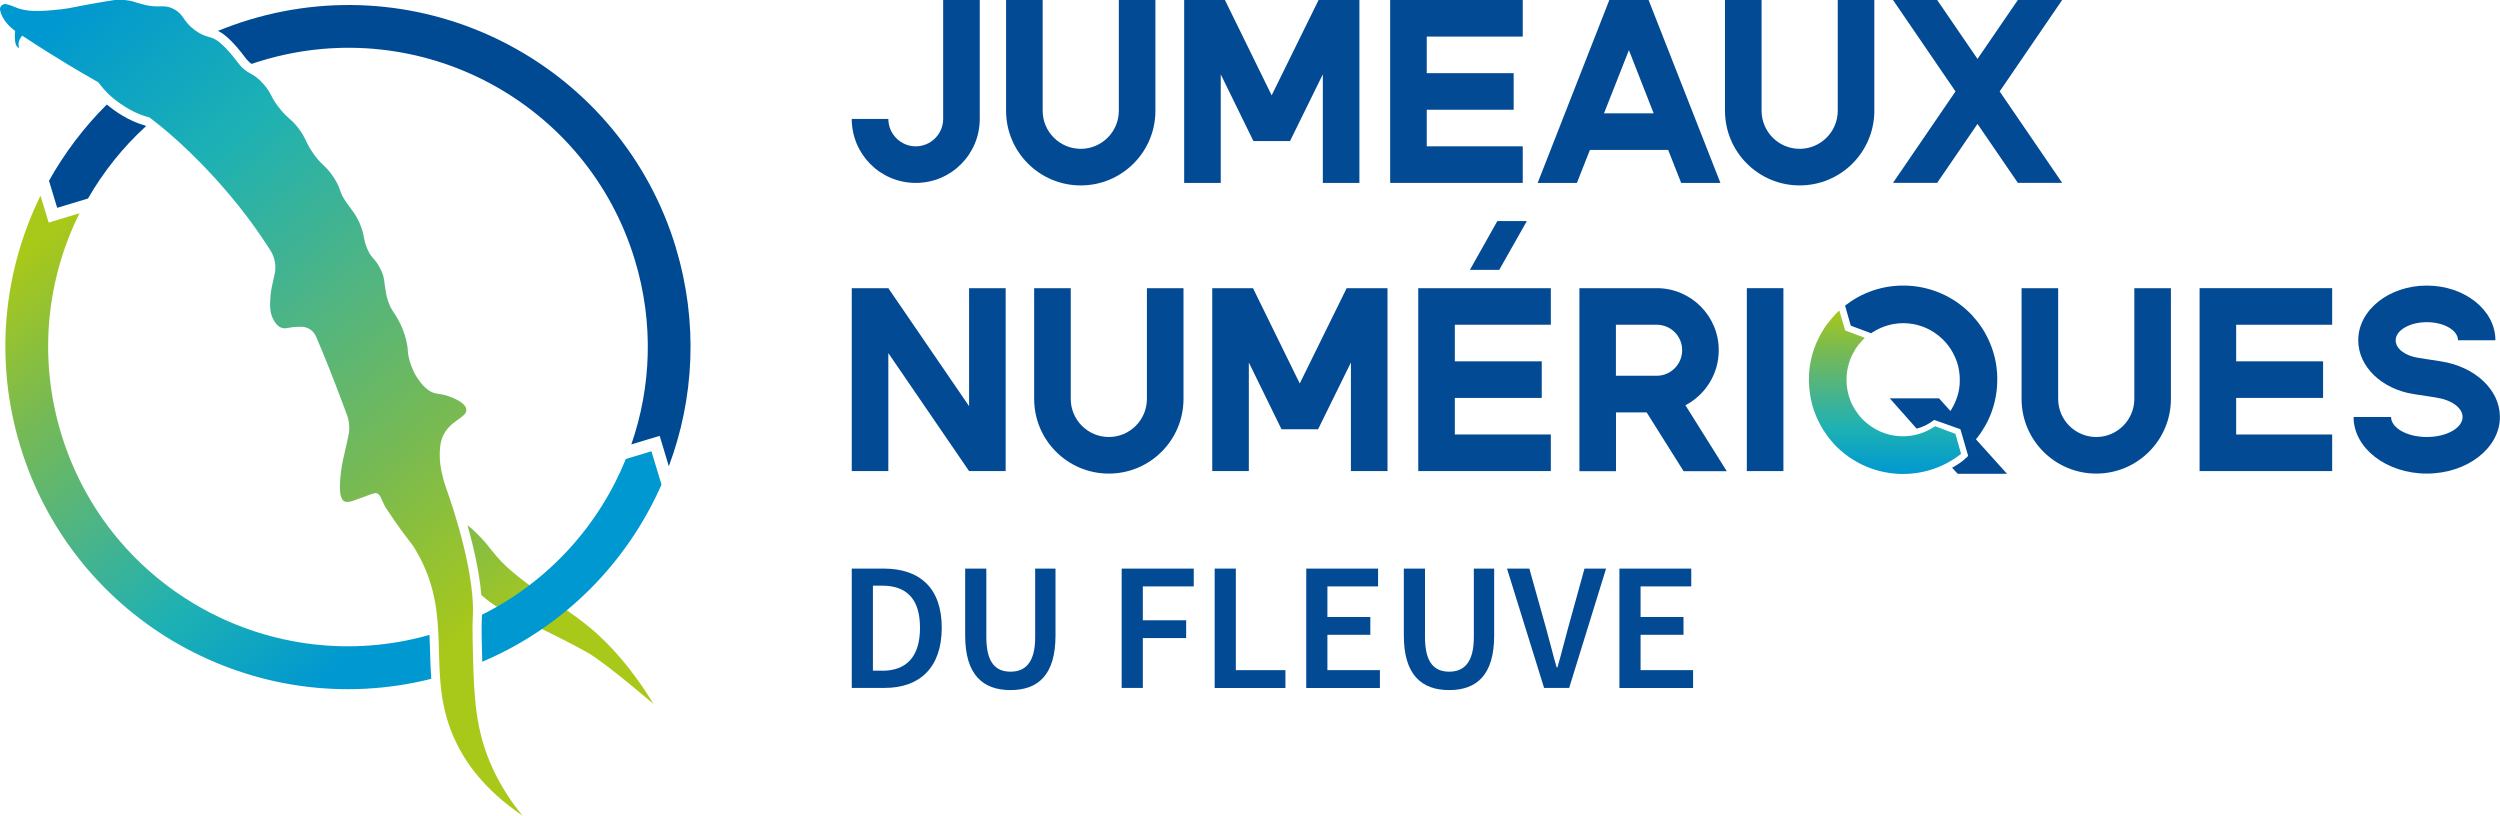 <?xml version="1.0" encoding="UTF-8"?>
<svg id="Calque_2" data-name="Calque 2" xmlns="http://www.w3.org/2000/svg" xmlns:xlink="http://www.w3.org/1999/xlink" viewBox="0 0 300 97.9">
  <defs>
    <style>
      .cls-1 {
        fill: url(#Dégradé_sans_nom_2-2);
      }

      .cls-2 {
        fill: url(#Dégradé_sans_nom_2);
      }

      .cls-3 {
        fill: #004a94;
      }

      .cls-4 {
        fill: url(#Dégradé_sans_nom_2-4);
      }

      .cls-5 {
        fill: #034a94;
      }

      .cls-6 {
        fill: url(#Dégradé_sans_nom_2-3);
      }

      .cls-7 {
        fill: url(#Dégradé_sans_nom_2-5);
      }
    </style>
    <linearGradient id="Dégradé_sans_nom_2" data-name="Dégradé sans nom 2" x1="23.09" y1="21.89" x2="64.83" y2="73.58" gradientUnits="userSpaceOnUse">
      <stop offset="0" stop-color="#0098d0"/>
      <stop offset=".28" stop-color="#1eb1b3"/>
      <stop offset=".5" stop-color="#4ab489"/>
      <stop offset=".76" stop-color="#79ba51"/>
      <stop offset="1" stop-color="#a8c81a"/>
    </linearGradient>
    <linearGradient id="Dégradé_sans_nom_2-2" data-name="Dégradé sans nom 2" x1="63.46" y1="61.26" x2="24.02" y2="13.48" xlink:href="#Dégradé_sans_nom_2"/>
    <linearGradient id="Dégradé_sans_nom_2-3" data-name="Dégradé sans nom 2" x1="38.77" y1="81.64" x2="-.67" y2="33.86" xlink:href="#Dégradé_sans_nom_2"/>
    <linearGradient id="Dégradé_sans_nom_2-4" data-name="Dégradé sans nom 2" x1="5.55" y1="3.41" x2="60.85" y2="71.89" xlink:href="#Dégradé_sans_nom_2"/>
    <linearGradient id="Dégradé_sans_nom_2-5" data-name="Dégradé sans nom 2" x1="-268.98" y1="-438.33" x2="-249.34" y2="-438.33" gradientTransform="translate(-212.13 -212.13) rotate(-90) scale(1 -1)" xlink:href="#Dégradé_sans_nom_2"/>
  </defs>
  <g id="Calque_1-2" data-name="Calque 1">
    <g>
      <path class="cls-2" d="M71.96,76.34c-1.54-1.43-2.96-2.42-4-3.14-2.42-1.69-3.92-2.45-6.31-4.44-2.51-2.09-2.56-2.95-4.52-4.83-.3-.29-.65-.6-1.03-.91,.7,2.49,1.42,5.57,1.66,8.39,.48,.42,1,.83,1.59,1.22,1.12,.75,1.79,1,3.88,1.99,2.72,1.28,5.83,2.86,7.33,3.72,2.18,1.26,7.86,6.14,7.86,6.14-.09-.12-2.57-4.52-6.47-8.14Z"/>
      <g>
        <path class="cls-1" d="M78.17,54.15l-3.07,.93c-3.22,7.95-9.26,14.7-17.27,18.69,0,.06,0,.13,0,.19-.02,.58-.06,1.31-.02,3.02,.02,.86,.04,1.66,.06,2.43,9.88-4.19,17.41-11.94,21.51-21.26l-1.21-4Z"/>
        <path class="cls-6" d="M51.61,78.26c-.02-.69-.04-1.38-.07-2.07-18.83,5.33-38.54-5.39-44.22-24.21-2.75-9.12-1.71-18.49,2.22-26.39l-2.28,.69-1.42,.43-.43-1.42-.55-1.81C.44,32.48-.72,43.11,2.41,53.47c6.37,21.11,28.19,33.31,49.34,27.99-.08-1.08-.11-2.15-.14-3.2Z"/>
      </g>
      <g>
        <path class="cls-3" d="M17.46,15.08c-2.11-.58-3.8-1.83-4.64-2.54-2.74,2.72-5.07,5.81-6.94,9.15l.98,3.25,3.7-1.12c1.85-3.22,4.2-6.16,6.97-8.69-.03-.02-.05-.04-.08-.06Z"/>
        <path class="cls-3" d="M81.12,29.76C74.57,8.07,51.65-4.19,29.92,2.37c-1.29,.39-2.55,.84-3.77,1.34,.02,0,.04,.01,.06,.02,.15,.07,.47,.25,.88,.59,.95,.78,1.82,1.9,2.23,2.45l.1,.13c.32,.41,.54,.61,.78,.77,.4-.14,.79-.27,1.2-.39,19.02-5.74,39.08,4.99,44.8,23.97,2.27,7.51,1.95,15.19-.44,22.08l1.98-.6,1.42-.43,.43,1.42,.67,2.23c3.04-8.12,3.55-17.25,.85-26.19Z"/>
      </g>
      <path class="cls-4" d="M58.22,89.95c-1.31-3.9-1.38-7.55-1.5-12.98-.05-2.5,.04-2.97,.04-3.82,0,0,0-.4-.02-.82-.29-5.92-3.22-13.81-3.22-13.81-.15-.41-.33-.99-.48-1.69-.13-.62-.29-1.36-.27-2.31,.01-.61,.03-1.34,.33-2.07,.84-2.04,2.94-2.29,2.86-3.3-.06-.83-1.58-1.4-2.06-1.58-1.15-.44-1.66-.15-2.52-.77-.5-.36-.85-.82-1.08-1.13-.44-.58-.67-1.1-.79-1.39-.29-.67-.43-1.24-.49-1.56-.13-.63-.04-.64-.16-1.33-.04-.22-.17-.93-.5-1.79-.08-.21-.3-.76-.68-1.42-.41-.73-.55-.77-.84-1.38-.25-.54-.38-1.01-.43-1.21-.06-.25-.1-.52-.19-1.07-.14-.94-.13-1.04-.22-1.38-.13-.46-.29-.77-.47-1.1-.57-1.05-.87-.97-1.33-1.91-.28-.57-.44-1.15-.48-1.39,0-.02-.02-.14-.06-.31-.03-.13-.06-.29-.1-.47,0,0-.09-.35-.21-.69-.47-1.35-1.17-2.1-1.75-2.93-1.05-1.49-.55-1.54-1.59-3.1-.98-1.47-1.33-1.28-2.42-2.83-1.04-1.49-.81-1.78-1.83-3.09-.88-1.12-1.1-.97-2.1-2.18-1.26-1.52-.96-1.82-2.02-3.03-1.4-1.6-1.88-1.02-3.08-2.57-.29-.38-1.21-1.63-2.16-2.41-.34-.28-.59-.41-.68-.46-.69-.34-1.22-.23-2.33-1.05-1.51-1.11-1.24-1.83-2.51-2.52-1.16-.63-1.72-.11-3.38-.49-1-.23-1.6-.48-1.96-.53-.33-.05-.68-.11-1.15-.11-.51,0-.84,.05-2,.25-.45,.08-.86,.15-1.32,.23-1.9,.32-2.41,.52-3.77,.67-2.7,.3-4.21,.3-5.51-.27-.36-.16-.75-.28-1.02-.35C.35,.41-.08,.77,.01,1.21c0,0,0,.01,0,.02,.28,1.24,1.27,2.09,1.75,2.44,.02,.02,.04,.03,.06,.04-.02,.21-.04,.38-.04,.69,0,.81,.17,1.07,.25,1.17,.08,.11,.17,.18,.23,.22,0,0-.01-.23-.03-.43-.03-.49,.28-.89,.37-1,.02-.03,.05-.05,.07-.08,4.46,2.95,7.68,4.76,7.68,4.76,.5,.28,.98,.56,1.46,.85,.45,.61,.88,1.07,1.2,1.39,0,0,2.13,2.12,4.94,2.82,.53,.41,.93,.73,1.17,.92,.95,.76,5.51,4.47,10.23,10.6,.52,.67,1.67,2.2,3.09,4.41,.56,.87,.74,1.94,.5,2.95-.22,.91-.43,1.9-.47,2.4-.09,1.14-.15,2.13,.38,3.04,.16,.28,.39,.67,.83,.87,.57,.26,.9-.04,2.05-.07,.21,0,.39,0,.55,0,.72,.04,1.35,.49,1.64,1.15,.96,2.24,2.08,5.02,3.26,8.2,.17,.46,.33,.89,.48,1.3,.27,.74,.32,1.54,.17,2.31-.41,2.1-1.01,3.79-1.04,6.18,0,.56,.02,1.56,.55,1.81,.27,.13,.63,.06,1.13-.11,.42-.14,.61-.21,1.38-.5,.76-.29,1.14-.43,1.35-.37,.44,.13,.53,.65,.95,1.49,.09,.19,.47,.73,1.21,1.83,1.1,1.61,2.11,2.83,2.23,3.02,5.34,8.48,1.12,15.19,5.13,23.53,1.12,2.34,3.31,5.66,7.98,8.81-2.57-3.11-3.83-6-4.49-7.95Z"/>
      <g>
        <path class="cls-5" d="M102.21,34.58h4.39l9.69,14.16v-14.16h4.39v21.95h-4.39l-9.69-14.16v14.16h-4.39v-21.95Z"/>
        <path class="cls-5" d="M124.1,34.58h4.39v13.29c0,2.52,2.05,4.57,4.57,4.57s4.57-2.05,4.57-4.57v-13.29h4.39v13.29c0,4.94-4,8.96-8.96,8.96s-8.96-4.02-8.96-8.96v-13.29Z"/>
        <path class="cls-5" d="M145.46,34.58h4.9l5.61,11.44,5.63-11.44h4.9v21.95h-4.39v-13.03l-3.94,8.01h-4.39l-3.92-8.01v13.03h-4.39v-21.95Z"/>
        <path class="cls-5" d="M170.19,34.58h15.91v4.39h-11.52v4.39h10.43v4.39h-10.43v4.39h11.52v4.39h-15.91v-21.95Zm9.49-8.05h3.54l-3.31,5.85h-3.52l3.29-5.85Z"/>
        <path class="cls-5" d="M189.52,34.58h9.29c4.11,0,7.44,3.33,7.44,7.44,0,2.89-1.63,5.37-4,6.61l4.96,7.91h-5.18l-4.43-7.05h-3.68v7.05h-4.39v-21.95Zm4.39,4.39v6.12h4.9c1.69,0,3.05-1.38,3.05-3.07s-1.36-3.05-3.05-3.05h-4.9Z"/>
        <path class="cls-5" d="M209.62,34.58h4.39v21.95h-4.39v-21.95Z"/>
        <path class="cls-5" d="M242.59,34.58h4.39v13.29c0,2.52,2.05,4.57,4.57,4.57s4.57-2.05,4.57-4.57v-13.29h4.39v13.29c0,4.94-4,8.96-8.96,8.96s-8.96-4.02-8.96-8.96v-13.29Z"/>
        <path class="cls-5" d="M263.95,34.58h15.91v4.39h-11.52v4.39h10.43v4.39h-10.43v4.39h11.52v4.39h-15.91v-21.95Z"/>
        <path class="cls-5" d="M286.93,50.04c0,1.32,1.93,2.4,4.29,2.4s4.29-1.08,4.29-2.4c0-1.1-1.3-2.03-3.09-2.32l-2.78-.43c-3.78-.59-6.65-3.25-6.65-6.46,0-3.62,3.68-6.56,8.23-6.56s8.23,2.95,8.23,6.56h-4.49c0-1.2-1.69-2.17-3.74-2.17s-3.74,.98-3.74,2.17c0,1.02,1.14,1.87,2.72,2.11l2.76,.43c4,.63,7.03,3.37,7.03,6.67,0,3.74-3.94,6.79-8.78,6.79s-8.78-3.05-8.78-6.79h4.49Z"/>
        <path class="cls-7" d="M220.7,37.21l.72,2.44,2.35,.89-.34,.36c-.27,.28-.51,.58-.72,.89l-.1,.17s-.01,.02-.02,.04c-.2,.33-.38,.67-.52,1.02,0,0,0,0,0,0-.07,.17-.13,.34-.18,.51,0,.02,0,.03-.01,.05-.05,.16-.09,.32-.13,.48,0,.03-.01,.06-.02,.09-.03,.14-.06,.29-.08,.44,0,.05-.01,.09-.02,.14-.02,.13-.03,.26-.04,.39,0,.06,0,.12,0,.19,0,.12,0,.23,0,.35,0,.08,0,.15,0,.23,0,.1,.01,.21,.02,.31,0,.09,.02,.18,.03,.27,.01,.09,.03,.18,.04,.27,.02,.1,.04,.2,.06,.3,.02,.08,.03,.15,.05,.23,.03,.11,.06,.22,.1,.33,.02,.07,.04,.13,.06,.2,.04,.12,.09,.23,.13,.35,.02,.06,.05,.12,.07,.17,.05,.12,.11,.23,.17,.34,.03,.06,.06,.11,.09,.17,.06,.1,.12,.21,.18,.31,.26,.41,.56,.81,.91,1.17l.19,.18c2.29,2.17,5.74,2.48,8.38,.75l.14-.09,2.44,.91,.68,2.4-.18,.14c-4.21,3.2-10.12,2.98-14.1-.4h0s-.17-.15-.17-.15c-.04-.03-.07-.07-.11-.1-.12-.11-.25-.21-.36-.33l-.39-.39h.02c-.2-.22-.39-.45-.58-.68h0s-.03-.04-.03-.04c0,0,0-.01-.01-.02l-.09-.12c-.06-.08-.11-.17-.17-.25-.11-.16-.22-.31-.33-.47-.11-.17-.2-.34-.3-.51-.05-.1-.11-.19-.16-.29-.11-.21-.21-.42-.31-.63-.03-.06-.06-.13-.08-.19-.1-.24-.19-.47-.28-.71-.02-.05-.03-.1-.05-.14-.08-.25-.16-.5-.22-.75-.01-.05-.02-.09-.03-.14-.06-.25-.12-.5-.16-.76-.01-.06-.02-.13-.03-.19-.04-.24-.07-.48-.09-.72,0-.1-.01-.2-.02-.3-.01-.2-.03-.41-.03-.61,0-.17,0-.35,.01-.52,0-.13,0-.26,.01-.4,.09-1.28,.39-2.56,.93-3.76,.03-.08,.07-.15,.11-.23,.1-.21,.2-.42,.31-.63,.08-.14,.16-.28,.25-.42,.07-.11,.12-.22,.2-.33l.3-.46v.02c.35-.47,.72-.92,1.13-1.34l.39-.39Z"/>
        <path class="cls-5" d="M237.12,52.7c.07-.09,.14-.18,.22-.27,.14-.18,.27-.36,.39-.53,0,0,0-.01,.01-.02l.11-.18s.02-.03,.03-.04c.07-.11,.14-.22,.2-.33,.04-.06,.07-.12,.11-.18,.04-.07,.08-.14,.12-.21,.05-.1,.11-.2,.16-.3,.02-.03,.03-.06,.05-.1,.74-1.5,1.12-3.13,1.15-4.75,0,0,0,0,0,0,0-.15,0-.3,0-.45,0-.04,0-.08,0-.12,0-.11,0-.22-.01-.33,0-.08-.01-.16-.02-.24,0-.07-.01-.14-.02-.21-.01-.12-.03-.23-.04-.35,0-.04,0-.07-.01-.11-.02-.15-.04-.29-.07-.44,0,0,0-.01,0-.02-.15-.81-.38-1.6-.71-2.37,0,0,0,0,0,0-.06-.14-.12-.28-.18-.41-.01-.03-.02-.05-.04-.08-.05-.11-.11-.22-.16-.32-.03-.06-.06-.12-.09-.17-.04-.07-.08-.15-.12-.22-.05-.09-.11-.19-.16-.28-.02-.04-.05-.07-.07-.11-.36-.58-.78-1.13-1.26-1.64h.02s-.39-.4-.39-.4c-3.97-3.93-10.31-4.35-14.75-.98l-.18,.14,.68,2.4,2.44,.91,.14-.09c2.64-1.73,6.09-1.43,8.38,.75l.15,.14c.37,.37,.68,.78,.95,1.21,.06,.09,.11,.18,.16,.27,.04,.06,.07,.13,.1,.19,.06,.11,.12,.23,.17,.35,.02,.05,.04,.1,.07,.15,.05,.13,.1,.26,.15,.39,.02,.05,.03,.09,.05,.14,.04,.13,.08,.27,.12,.41,.01,.05,.02,.09,.03,.14,.03,.13,.06,.27,.08,.41,0,.05,.02,.1,.02,.15,.02,.13,.04,.26,.05,.39,0,.06,0,.12,.01,.18,0,.12,.01,.24,.01,.37,0,.07,0,.14,0,.21,0,.11,0,.22-.01,.33,0,.08-.01,.17-.02,.25-.01,.09-.02,.19-.04,.28-.02,.1-.03,.2-.05,.31-.01,.07-.03,.15-.05,.22-.03,.12-.06,.24-.1,.36-.01,.05-.03,.1-.05,.15-.05,.14-.09,.28-.15,.42-.01,.03-.02,.06-.04,.09-.06,.16-.13,.31-.21,.46,0,.02-.01,.03-.02,.05-.08,.16-.17,.32-.27,.47-.02,.03-.03,.05-.05,.08l-.06,.1-.83-.92-.54-.6h-5.91l3.23,3.64c.33-.09,.73-.23,1.17-.45,.38-.2,.69-.41,.93-.6l3.15,1.12,.93,3.2c-.2,.19-.49,.47-.74,.66-.42,.32-.83,.56-1.19,.76l.68,.73h5.91l-3.7-4.11Z"/>
      </g>
      <g>
        <path class="cls-5" d="M106.6,14.27c0,1.81,1.48,3.29,3.29,3.29s3.29-1.48,3.29-3.29V0h4.39V14.27c0,4.25-3.43,7.68-7.68,7.68s-7.68-3.43-7.68-7.68h4.39Z"/>
        <path class="cls-5" d="M120.73,0h4.39V13.29c0,2.52,2.05,4.57,4.57,4.57s4.57-2.05,4.57-4.57V0h4.39V13.29c0,4.94-4,8.96-8.96,8.96s-8.96-4.02-8.96-8.96V0Z"/>
        <path class="cls-5" d="M142.09,0h4.9l5.61,11.44,5.63-11.44h4.9V21.95h-4.39V8.92l-3.94,8.01h-4.39l-3.92-8.01v13.03h-4.39V0Z"/>
        <path class="cls-5" d="M166.82,0h15.91V4.39h-11.52v4.39h10.43v4.39h-10.43v4.39h11.52v4.39h-15.91V0Z"/>
        <path class="cls-5" d="M193.12,0h4.71l8.62,21.95h-4.71l-1.56-3.96h-9.39l-1.56,3.96h-4.71L193.12,0Zm5.32,13.6l-2.97-7.58-2.99,7.58h5.95Z"/>
        <path class="cls-5" d="M207,0h4.39V13.29c0,2.52,2.05,4.57,4.57,4.57s4.57-2.05,4.57-4.57V0h4.39V13.29c0,4.94-4,8.96-8.96,8.96s-8.96-4.02-8.96-8.96V0Z"/>
        <path class="cls-5" d="M234.66,10.97l-7.5-10.97h5.3l4.84,7.07,4.84-7.07h5.32l-7.5,10.97,7.5,10.97h-5.32l-4.84-7.07-4.84,7.07h-5.3l7.5-10.97Z"/>
      </g>
      <g>
        <path class="cls-5" d="M102.21,68.23h3.82c4.39,0,6.98,2.37,6.98,7.1s-2.59,7.22-6.85,7.22h-3.95v-14.32Zm3.65,12.26c2.88,0,4.54-1.64,4.54-5.16s-1.66-5.05-4.54-5.05h-1.11v10.2h1.11Z"/>
        <path class="cls-5" d="M115.82,76.27v-8.04h2.54v8.23c0,3.12,1.17,4.14,2.9,4.14s2.96-1.03,2.96-4.14v-8.23h2.44v8.04c0,4.71-2.08,6.54-5.4,6.54s-5.44-1.84-5.44-6.54Z"/>
        <path class="cls-5" d="M134.6,68.23h8.65v2.14h-6.11v4.06h5.2v2.14h-5.2v5.98h-2.54v-14.32Z"/>
        <path class="cls-5" d="M145.76,68.23h2.54v12.19h5.95v2.14h-8.49v-14.32Z"/>
        <path class="cls-5" d="M156.75,68.23h8.62v2.14h-6.08v3.67h5.15v2.14h-5.15v4.24h6.3v2.14h-8.84v-14.32Z"/>
        <path class="cls-5" d="M168.46,76.27v-8.04h2.54v8.23c0,3.12,1.17,4.14,2.9,4.14s2.96-1.03,2.96-4.14v-8.23h2.44v8.04c0,4.71-2.08,6.54-5.4,6.54s-5.44-1.84-5.44-6.54Z"/>
        <path class="cls-5" d="M180.83,68.23h2.69l2.02,7.2c.46,1.63,.78,3.03,1.26,4.66h.09c.48-1.63,.81-3.03,1.26-4.66l1.99-7.2h2.59l-4.43,14.32h-3.01l-4.45-14.32Z"/>
        <path class="cls-5" d="M194.33,68.23h8.62v2.14h-6.08v3.67h5.15v2.14h-5.15v4.24h6.3v2.14h-8.84v-14.32Z"/>
      </g>
    </g>
  </g>
</svg>